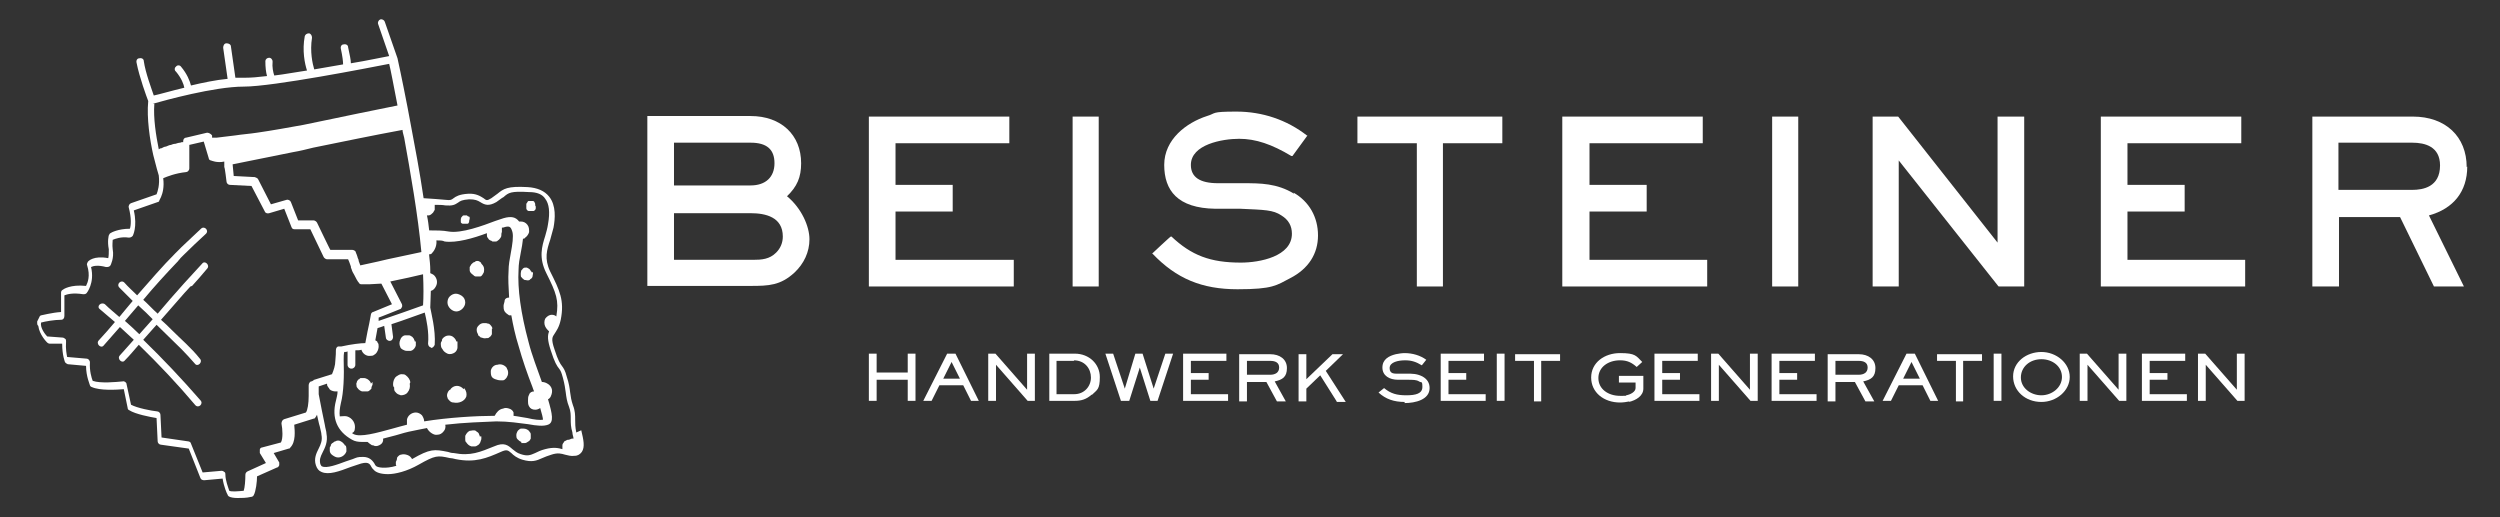<?xml version="1.0" encoding="UTF-8"?>
<svg id="Logo" xmlns="http://www.w3.org/2000/svg" version="1.1" viewBox="0 0 450.3 93.2">
  <rect x="0" y="0" width="450.3" height="93.2" fill="#333333" stroke="none"/>
  <defs>
    <style>
      .cls-1 {
        fill: #fff;
        stroke-width: 0px;
      }
    </style>
  </defs>
  <g>
    <path class="cls-1" d="M141.7,35.4c1.9-1.8,2.6-3.5,2.6-6,0-5.1-3.6-8.5-9.1-8.5h-18.6v30.6h18.6c3.3,0,5.4-.1,7.9-2.4,1.7-1.6,2.7-3.7,2.7-6s-1.4-5.6-4.1-7.8ZM121.4,33.4v-7.7h13.8c2.9,0,4.3,1.2,4.3,3.7s-1.6,4-4.3,4h-13.8ZM141,42.6c0,1.1-.4,2.1-1.2,2.9-1.2,1.2-2.6,1.3-4.2,1.3h-14.2v-8.4h13.8c2.7,0,5.8.7,5.8,4.2Z"/>
    <polygon class="cls-1" points="161.3 38.1 171.6 38.1 171.6 33.3 161.3 33.3 161.3 25.8 181.8 25.8 181.8 21 156.5 21 156.5 51.6 182.6 51.6 182.6 46.8 161.3 46.8 161.3 38.1"/>
    <rect class="cls-1" x="193.2" y="21" width="4.7" height="30.6"/>
    <path class="cls-1" d="M233.1,34.9c-3.1-1.9-6.1-1.9-9.2-1.9h-4.5c-3.3,0-4.9-1.1-4.9-3.3,0-3.7,5.7-4.7,8.7-4.7s5.9,1,9.4,3.1h.2c0,0,2.7-3.7,2.7-3.7h-.1c-3.6-2.8-8-4.3-12.7-4.3s-3.6.3-5.3.8c-3.7,1.2-7.7,4.2-7.7,8.8s2.4,7.8,9.2,7.9h4.5c4.4.2,5.9.2,7.4,1.2,1.3.8,1.9,1.9,1.9,3.3,0,4.1-5.8,5.2-9.2,5.2-5.5,0-8.9-1.3-12.5-4.7h-.1c0-.1-3.4,3.1-3.4,3.1h.1c4.3,4.5,8.9,6.4,15.3,6.4s7-.7,9.5-2c3.3-1.7,5-4.4,5-7.7s-1.6-6.1-4.4-7.7Z"/>
    <polygon class="cls-1" points="244.5 25.8 255.2 25.8 255.2 51.6 259.9 51.6 259.9 25.8 270.6 25.8 270.6 21 244.5 21 244.5 25.8"/>
    <polygon class="cls-1" points="286.3 38.1 296.6 38.1 296.6 33.3 286.3 33.3 286.3 25.8 306.7 25.8 306.7 21 281.4 21 281.4 51.6 307.5 51.6 307.5 46.8 286.3 46.8 286.3 38.1"/>
    <rect class="cls-1" x="319.2" y="21" width="4.7" height="30.6"/>
    <polygon class="cls-1" points="359.8 43.7 341.9 21 341.9 21 337.3 21 337.3 51.6 342 51.6 342 28.9 359.9 51.5 360 51.6 364.6 51.6 364.6 21 359.8 21 359.8 43.7"/>
    <polygon class="cls-1" points="383.2 38.1 393.5 38.1 393.5 33.3 383.2 33.3 383.2 25.8 403.7 25.8 403.7 21 378.4 21 378.4 51.6 404.4 51.6 404.4 46.8 383.2 46.8 383.2 38.1"/>
    <path class="cls-1" d="M444.3,30.1c0-5.5-3.8-9.1-9.7-9.1h-18.1v30.6h4.8v-12.5h11l6.1,12.5h5.4l-6.3-12.8c4.4-1.2,6.9-4.3,6.9-8.8ZM439.5,29.8c0,3.9-3.1,4.4-5,4.4h-13.3v-8.5h13.3c2.3,0,5,.7,5,4.1Z"/>
    <g>
      <path class="cls-1" d="M163.5,72.2v-3.8h-5.6v3.8h-1.4v-8.5h1.4v3.4h5.6v-3.4h1.4v8.5h-1.4Z"/>
      <path class="cls-1" d="M174.9,72.2l-1.4-2.8h-4.3l-1.4,2.8h-1.5l4.3-8.5h1.5l4.2,8.5h-1.5ZM171.4,65.2l-1.5,3h3l-1.5-3Z"/>
      <path class="cls-1" d="M185.1,72.2l-5.7-6.5v6.5h-1.4v-8.5h1.3l5.7,6.5v-6.5h1.4v8.5h-1.4Z"/>
      <path class="cls-1" d="M196.6,71.1c-.9.8-1.8,1.1-3,1.1h-4.6v-8.5h4.6c2.6,0,4.5,1.9,4.5,4.2s-.5,2.3-1.4,3.2ZM193.5,65h-3.2v6h3.2c1.8,0,3-1.4,3-3s-1.1-3.1-3.1-3.1Z"/>
      <path class="cls-1" d="M208.6,72.2h-1.4l-1.9-6-1.9,6h-1.5l-2.8-8.5h1.4l2.1,6.3,1.9-6.3h1.3l2,6.3,2.1-6.3h1.4l-2.8,8.5Z"/>
      <path class="cls-1" d="M213.1,72.2v-8.5h7.8v1.3h-6.4v2.2h3.2v1.2h-3.2v2.6h6.7v1.2h-8Z"/>
      <path class="cls-1" d="M229.6,68.7l2,3.6h-1.6l-1.9-3.5h-3.5v3.5h-1.4v-8.5h5.6c1.7,0,3,.9,3,2.5s-.8,2.1-2.2,2.4ZM228.8,65h-4.2v2.5h4.2c.9,0,1.6-.4,1.6-1.3s-.7-1.2-1.6-1.2Z"/>
      <path class="cls-1" d="M240.7,72.2l-2.9-4.6-2.5,2.4v2.3h-1.4v-8.5h1.4v4.5l4.7-4.5h1.9l-3.1,3,3.6,5.6h-1.6Z"/>
      <path class="cls-1" d="M253,72.4c-1.9,0-3.4-.5-4.7-1.7l1-.8c1.2,1,2.3,1.3,4,1.3s2.9-.3,2.9-1.5-.2-.7-.6-1c-.5-.3-1-.3-2.4-.3h-1.4c-1.5,0-2.8-.7-2.8-2.2s1.2-2.1,2.4-2.4c.5-.1,1.1-.2,1.6-.2,1.4,0,2.8.4,3.9,1.2l-.8,1c-1-.6-1.8-.9-3-.9s-2.8.3-2.8,1.4.9,1,1.6,1h1.4c1.1,0,1.9,0,2.9.5.9.5,1.3,1.2,1.3,2.1,0,2.1-2.6,2.7-4.5,2.7Z"/>
      <path class="cls-1" d="M259.5,72.2v-8.5h7.8v1.3h-6.4v2.2h3.2v1.2h-3.2v2.6h6.7v1.2h-8Z"/>
      <path class="cls-1" d="M269.6,72.2v-8.5h1.4v8.5h-1.4Z"/>
      <path class="cls-1" d="M277.6,65v7.3h-1.3v-7.3h-3.4v-1.2h8.1v1.2h-3.3Z"/>
      <path class="cls-1" d="M293.5,72.3c-.5.1-1.1.2-1.7.2-2.9,0-5.2-1.8-5.2-4.5s2.4-4.4,5.2-4.4,2.9.5,4,1.6l-1,.9c-.9-.8-1.7-1.2-3-1.2-2.1,0-3.9,1.2-3.9,3.2s1.8,3.2,3.9,3.2.7,0,1.1-.1c.7-.1,1.7-.6,1.7-1.3v-1h-3v-1.2h4.4v2.3c0,1.3-1.3,2.1-2.6,2.4Z"/>
      <path class="cls-1" d="M298,72.2v-8.5h7.8v1.3h-6.4v2.2h3.2v1.2h-3.2v2.6h6.7v1.2h-8Z"/>
      <path class="cls-1" d="M315.3,72.2l-5.7-6.5v6.5h-1.4v-8.5h1.3l5.7,6.5v-6.5h1.4v8.5h-1.4Z"/>
      <path class="cls-1" d="M319.1,72.2v-8.5h7.8v1.3h-6.4v2.2h3.2v1.2h-3.2v2.6h6.7v1.2h-8Z"/>
      <path class="cls-1" d="M335.6,68.7l2,3.6h-1.6l-1.9-3.5h-3.5v3.5h-1.4v-8.5h5.6c1.7,0,3,.9,3,2.5s-.8,2.1-2.2,2.4ZM334.8,65h-4.2v2.5h4.2c.9,0,1.6-.4,1.6-1.3s-.7-1.2-1.6-1.2Z"/>
      <path class="cls-1" d="M347.7,72.2l-1.4-2.8h-4.3l-1.4,2.8h-1.5l4.3-8.5h1.5l4.2,8.5h-1.5ZM344.3,65.2l-1.5,3h3l-1.5-3Z"/>
      <path class="cls-1" d="M353.6,65v7.3h-1.3v-7.3h-3.4v-1.2h8.1v1.2h-3.3Z"/>
      <path class="cls-1" d="M359.1,72.2v-8.5h1.4v8.5h-1.4Z"/>
      <path class="cls-1" d="M367.7,72.4c-2.9,0-5.1-2-5.1-4.6s2.4-4.4,5.1-4.4,5.1,2,5.1,4.5-2.4,4.5-5.1,4.5ZM367.7,64.7c-2.1,0-3.7,1.4-3.7,3.3s1.8,3.2,3.7,3.2,3.7-1.4,3.7-3.3-1.7-3.2-3.7-3.2Z"/>
      <path class="cls-1" d="M381.7,72.2l-5.7-6.5v6.5h-1.4v-8.5h1.3l5.7,6.5v-6.5h1.4v8.5h-1.4Z"/>
      <path class="cls-1" d="M385.8,72.2v-8.5h7.8v1.3h-6.4v2.2h3.2v1.2h-3.2v2.6h6.7v1.2h-8Z"/>
      <path class="cls-1" d="M403,72.2l-5.7-6.5v6.5h-1.4v-8.5h1.3l5.7,6.5v-6.5h1.4v8.5h-1.4Z"/>
    </g>
  </g>
  <g>
    <path class="cls-1" d="M86.8,47.6s0,0-.1-.1c0,0,0-.2-.2-.3-.1-.1-.3-.2-.5-.2-.2,0-.3,0-.5.2,0,0,0,0,0,0-.2,0-.4.2-.6.4-.1.2-.2.3-.3.5,0,.2,0,.4,0,.6,0,.3.3.6.6.8,0,0,0,0,0,0,0,0,0,0,0,0,.1.1.3.3.5.3.3,0,.5,0,.8,0,.2,0,.4-.3.5-.5.2-.2.2-.6.2-.8,0-.4-.2-.7-.4-.9Z"/>
    <path class="cls-1" d="M73.9,68.9c0-.5-.4-1-.8-1.3-.2-.2-.5-.2-.8-.2-.3,0-.6.2-.9.4-.4.3-.6.9-.6,1.4,0,.2,0,.4.2.6,0,.1,0,.2,0,.3,0,.3.2.5.4.7.2.2.5.3.8.4.5,0,1-.2,1.2-.5.4-.5.5-1,.4-1.6ZM72.4,69.7s0,0,0,0c0,0,0,0,0,0,0,0,0,0,0,0Z"/>
    <path class="cls-1" d="M83.5,70.1c-.3-.4-.8-.6-1.2-.6-.5,0-1,.3-1.2.7,0,0,0,0,0,0,0,0-.1,0-.2.1-.3.3-.5.9-.3,1.3,0,.2.2.4.4.6.2.2.4.3.7.3.9.2,2-.2,2.3-1.1.1-.5,0-1-.4-1.5ZM82.5,71.1s0,0,0,0h0s0,0,0,0ZM82.5,71.2s0,0,0,0c0,0,0,0,0,0,0,0,0,0,0,0Z"/>
    <path class="cls-1" d="M82.2,61.5c-.1-.4-.4-.7-.7-.9-.3-.2-.8-.2-1.1-.1-.3.1-.7.4-.8.7,0,0,0,.2,0,.2-.1.1-.2.3-.2.4,0,.4,0,.8.3,1.1.2.4.5.6.9.8.5.2,1,0,1.3-.2.3-.2.5-.6.5-.9,0-.4,0-.7,0-1.1Z"/>
    <path class="cls-1" d="M84.6,39.4s0,0,0,0c0,0,0,0,0,0,0,0,0,0,0,0,0,0,0,0,0,0,0,0,0,0,0,0,0,0,0,0,0,0,0,0,0,0,0,0,0,0,0-.1,0-.2,0,0,0,0,0,0,0,0,0,0,0,0,0,0,0,0,0,0,0,0,0-.1-.1-.2,0,0,0,0-.1,0-.1,0-.2-.1-.3-.2,0,0,0,0,0,0,0,0-.2,0-.2,0,0,0-.2,0-.2,0,0,0,0,0,0,0,0,0-.2,0-.2,0,0,0-.1,0-.2.1,0,0-.1.2-.2.2,0,0,0,.2-.1.3,0,0,0,.2,0,.2,0,0,0,0,0,0,0,0,0,.2,0,.2,0,0,0,.1,0,.2,0,0,0,0,0,0,0,0,0,.1.1.2,0,0,0,0,0,0,0,0,.1,0,.2.1,0,0,0,0,0,0,0,0,.1,0,.2,0,0,0,.2,0,.3,0,0,0,0,0,0,0,0,0,.2,0,.2,0,0,0,.1,0,.2,0,0,0,0,0,0,0,0,0,.1,0,.2-.1,0,0,0-.1.1-.2,0,0,0,0,0,0,0,0,0,0,0,0,0,0,0,0,0,0,0,0,0,0,0-.1,0,0,0,0,0,0,0,0,0,0,0-.1,0,0,0,0,0,0,0,0,0,0,0,0Z"/>
    <path class="cls-1" d="M95.8,49.1c0-.1-.1-.2-.2-.3,0,0-.1-.2-.2-.3-.1-.1-.3-.2-.5-.3,0,0-.1,0-.2,0,0,0,0,0,0,0-.2,0-.3,0-.4.1,0,0-.1,0-.2.2,0,0-.1.1-.2.2,0,.1-.1.3-.1.5,0,.1,0,.2,0,.3,0,.2,0,.4.2.5,0,0,.1.2.2.2,0,0,.1.1.2.2.2,0,.4.1.6.1.2,0,.4,0,.5-.2.2-.1.3-.2.4-.4,0-.2.1-.4.1-.6,0,0,0-.2,0-.3Z"/>
    <path class="cls-1" d="M96.4,37c0,0,0-.2,0-.2,0,0,0,0,0,0,0,0,0,0,0,0,0,0,0-.2-.1-.3,0,0,0-.1-.1-.2,0,0-.1-.1-.2-.1,0,0,0,0,0,0,0,0-.1,0-.2,0,0,0-.2,0-.2,0,0,0,0,0,0,0,0,0-.2,0-.2,0,0,0-.2,0-.2,0,0,0,0,0,0,0,0,0-.1,0-.2.2,0,0-.1.2-.2.3,0,0,0,0,0,0,0,0,0,.2,0,.2,0,0,0,0,0,0,0,0,0,0,0,.1,0,0,0,0,0,0,0,0,0,.2,0,.3,0,0,0,.2,0,.2,0,0,0,0,0,0,0,.2.1.3.2.4,0,0,.1.1.2.1,0,0,.1,0,.2,0,0,0,.2,0,.3,0,0,0,0,0,0,0,0,0,.2,0,.2,0,0,0,0,0,0,0,0,0,.2,0,.2,0,0,0,.1,0,.2-.1,0,0,0,0,0,0,0,0,0,0,0,0,0,0,0,0,0,0,0,0,0,0,0,0,.1-.1.2-.2.2-.4,0,0,0,0,0,0,0,0,0,0,0,0,0,0,0-.2,0-.3,0,0,0,0,0,0Z"/>
    <path class="cls-1" d="M86.4,78.6c0-.1,0-.2-.1-.3,0,0,0,0,0-.1,0,0-.1-.2-.2-.3-.2-.1-.3-.2-.4-.3-.4-.2-.8,0-1.1,0-.4.2-.6.5-.8.9,0,.2,0,.4,0,.7,0,.2,0,.3.2.5.2.3.5.6.9.7.2,0,.4,0,.7,0,.2,0,.4-.2.6-.3.1-.1.2-.2.3-.4.1-.2.1-.4.2-.6,0-.2,0-.3,0-.5Z"/>
    <path class="cls-1" d="M62.1,80.2c0-.1-.2-.3-.3-.4-.1-.1-.2-.2-.4-.3-.3-.2-.7-.2-1,0-.2,0-.3.2-.5.3-.1,0-.2.2-.3.3,0,0,0,0,0,0,0,0,0,0,0,0,0,0,0,0,0,.1,0,0,0,0,0,0,0,.1-.1.2-.2.4,0,.2,0,.4,0,.6,0,.3.2.6.5.8.3.2.6.4,1,.4.7,0,1.3-.5,1.5-1.1,0-.4,0-.7-.1-1Z"/>
    <path class="cls-1" d="M83.2,53.3s0,0,0,0c-.3-.2-.7-.4-1.1-.4-.4,0-.8.2-1.1.5-.3.3-.4.7-.4,1.1,0,.4.2.8.5,1.1.3.3.7.5,1.1.5.4,0,.8-.2,1.1-.5.3-.3.5-.7.5-1.1,0-.5-.2-.9-.6-1.2Z"/>
    <path class="cls-1" d="M74.7,61.5c0,0,0-.2-.1-.3,0,0,0,0,0,0,0,0,0,0,0,0,0-.2-.2-.3-.3-.5-.2-.1-.4-.3-.6-.3-.2,0-.5,0-.7,0-.4,0-.8.4-.9.8-.2.4-.2.9,0,1.3,0,.2.3.4.5.5.2.1.4.2.7.2,0,0,0,0,0,0,.2,0,.5,0,.7,0,.4-.1.8-.5.9-1,0-.2,0-.5,0-.7Z"/>
    <path class="cls-1" d="M88.7,59.2c0-.2-.2-.5-.4-.7,0,0-.2-.2-.3-.2-.2,0-.3-.1-.5-.1-.1,0-.3,0-.4,0-.5,0-1,.4-1.2.9-.1.4,0,.8.2,1.1,0,0,0,0,0,0,0,.2.1.3.3.4,0,0,.1.1.2.2,0,0,0,0,.1,0,.3.1.6.2.9.1,0,0,.1,0,.2,0,0,0,0,0,0,0,.2,0,.3-.1.4-.2.2-.1.3-.3.4-.5,0-.2,0-.4,0-.6,0-.1,0-.2,0-.4Z"/>
    <path class="cls-1" d="M66.8,69.1c0-.3-.3-.6-.6-.8-.2-.1-.4-.2-.6-.2,0,0,0,0-.1,0-.1,0-.2,0-.3,0,0,0-.1,0-.2,0,0,0-.2,0-.2.1,0,0,0,0-.1.1,0,0,0,0,0,0,0,0,0,0,0,0-.2,0-.3.3-.4.4,0,.2-.2.4-.1.6,0,.2,0,.4.2.6.2.3.5.5.8.6.1,0,.3,0,.5,0,.1,0,.3,0,.5,0,.2,0,.4-.2.5-.3,0,0,.1-.1.2-.2,0,0,0,0,0-.1,0-.2.1-.4.2-.6,0-.1,0-.3,0-.5Z"/>
    <path class="cls-1" d="M91.3,66.3c-.2-.3-.5-.5-.8-.6-.3-.1-.6-.1-.9,0-.6,0-1.1.5-1.2,1.1,0,.3,0,.6.1.9.1.3.4.5.7.6.3.1.6.2.9.2,0,0,0,0,0,0,.2,0,.3,0,.5,0,.2,0,.3-.1.5-.3,0,0,.2-.2.2-.3,0,0,0,0,0,0,.3-.4.3-1.1,0-1.5Z"/>
    <path class="cls-1" d="M99.3,58.3s0,0,0,0c0,0,0,0,0,0,0,0,0,0,0,0Z"/>
    <path class="cls-1" d="M99.3,58.3s0,0,0,0c0,0,0,0,0,0,0,0,0,0,0,0Z"/>
    <path class="cls-1" d="M93.9,79.8s0,0,0,0c0,0,0,0,0,0,.2,0,.4,0,.7,0,.2,0,.4-.2.6-.3.2-.1.3-.3.4-.5,0-.2,0-.4,0-.7,0-.2,0-.3-.2-.5-.2-.4-.7-.6-1.1-.6-.2,0-.3,0-.4,0,0,0,0,0,0,0,0,0,0,0,0,0,0,0-.2,0-.3.1,0,0,0,0,0,0,0,0,0,0,0,0-.1.1-.3.2-.4.4-.1.2-.2.4-.2.7,0,.2,0,.5.2.7.2.2.4.4.7.5Z"/>
    <path class="cls-1" d="M103.8,77.9h0c-.2-1-.2-1.6-.2-2.3,0-.8,0-1.6-.4-2.6-.3-.9-.4-1.5-.5-2.3-.1-.8-.2-1.6-.6-2.8-.3-1.2-.6-1.6-.9-2-.3-.4-.7-1-1.3-2.9-.7-2-.4-2.3,0-2.9.3-.5.8-1.1,1.1-2.5.7-3.5-.2-5.3-1.9-8.7-1.1-2.3-.6-3.9,0-5.7.2-.7.4-1.4.6-2.2.3-1.6.5-4-.8-5.6-.8-1-2.1-1.6-3.9-1.7-3.6-.2-4.3.3-5.4,1.2-.3.2-.7.5-1.1.8-.8.5-.9.4-1.4,0-.5-.3-1.3-.9-2.8-.8-1.6.1-2.2.5-2.6.8-.4.3-.5.4-1.4.3-.9-.1-2.5-.2-4-.3-.7-4.8-1.6-9.5-2.3-13.2,0,0,0,0,0,0-.2-1.1-.4-2.2-.6-3.2-1-5.2-1.8-8.8-1.8-8.8,0,0,0,0,0,0,0,0,0,0,0,0l-2.3-6.6c-.1-.3-.5-.5-.8-.4-.3.1-.5.5-.4.8l2,5.8c-1.2.2-3.8.8-6.9,1.3,0-.6-.2-1.5-.5-2.9,0-.4-.4-.6-.8-.5-.4,0-.6.4-.5.8.3,1.4.4,2.3.4,2.8-1.7.3-3.4.6-5.2.9-.3-1-.8-3.2-.4-5.7,0-.4-.2-.7-.5-.8-.4,0-.7.2-.8.5-.5,2.6,0,5,.4,6.2-2.1.3-4.1.7-5.9.9-.2-.6-.4-1.5-.3-2.5,0-.4-.3-.7-.6-.7-.4,0-.7.3-.7.6,0,1.1.1,2,.3,2.7-1.6.2-2.9.3-3.9.3s-1.2,0-1.8,0l-.8-5.6c0-.4-.4-.6-.8-.6-.4,0-.6.4-.6.8l.8,5.6c-2.1.2-4.5.7-6.6,1.2-.2-.8-.7-2.1-1.8-3.4-.2-.3-.7-.3-.9,0-.3.2-.3.7,0,.9,1,1.2,1.4,2.3,1.5,2.9-2.5.6-4.5,1.2-5.5,1.4-.4-1.2-1.5-4.1-1.8-6.2,0-.4-.4-.6-.8-.5-.4,0-.6.4-.5.8.5,2.6,1.8,6.1,2.1,6.9-.3,3.1.3,7,.9,9.7,0,0,0,0,0,0,.5,2,.9,3.4,1,3.7.2,1.7-.2,2.9-.4,3.4l-4.6,1.6c-.3.1-.5.5-.4.8.5,1.9.4,3.2.2,3.8-2.1,0-3.4.7-3.5.8-.1,0-.2.2-.3.4,0,0-.3,1,0,2.5,0,.6,0,1.2-.1,1.6-2.6-.5-3.6.5-3.7.7-.1.2-.2.4-.1.6.6,1.9.1,3.1-.2,3.7-2.8-.3-4.1.6-4.2.7-.2.1-.3.3-.3.5v3.5c-1.6.1-3.5.6-3.6.6,0,0,0,0,0,0,0,0,0,0,0,0h0c-.1,0-.3.2-.3.3t0,0l-.4.8c0,0,0,.2,0,.3,0,.2,0,.3.2.5.2,1.6,1.5,2.9,1.6,3,.1.1.3.2.4.2h2.3c0,2.1.5,3.3.5,3.3.1.2.3.3.5.4l3.3.3c0,1.9.7,3.4.7,3.5,0,.1.2.3.3.3,1.5.7,4.5.5,5.8.4l.7,3.4c0,.2.1.3.3.4,1.1.7,3.7,1.2,4.9,1.4l.2,4.2c0,.3.3.6.6.6l5,.7,2.1,5.3c.1.3.4.4.7.4l3.3-.3c.2,1.4.8,2.8.9,2.9,0,.1.1.2.2.3.3.2.9.3,1.6.3s1.6,0,2.4-.2c.2,0,.4-.1.5-.3.4-.7.6-2.5.6-3.4l3.6-1.6c.2,0,.3-.2.4-.4,0-.2,0-.4,0-.5l-1-1.7,2.7-.8c.1,0,.2,0,.3-.2,1-1,.8-3,.7-4.1l3.5-1.1c.1,0,.2,0,.3-.2.1-.1.2-.3.3-.5.2.8.3,1.5.5,2.1.1.6.3,1.1.3,1.5.2,1-.1,1.7-.5,2.5-.4.8-.9,1.8-.5,3,.2.6.5,1,1,1.2,1.3.6,3.2-.1,5.3-.9.4-.1.8-.3,1.2-.4,1.9-.7,2.2-.2,2.5.4.1.2.2.3.4.5.4.5,1.3.8,2.6.8s3.4-.5,5.5-1.7c3-1.7,3.4-1.7,5.6-1.2.3,0,.7.1,1.1.2,3.5.7,5.6-.2,8.1-1.3,1.1-.5,1.3-.3,1.9.2.4.4,1,.9,2,1.2,1.7.5,2.5.2,3.6-.3.4-.2,1-.4,1.6-.6,1.2-.4,1.8-.2,2.5,0,.5.1,1,.3,1.7.2.6,0,1-.3,1.3-.7.6-.9.3-2.2-.1-3.9ZM77.6,62.7s0,0,0,0c.3,0,.6-.3.7-.6.2-2.7-.7-6-.8-6.7,0-.9.1-1.9.1-3,.4-.1.7-.4.9-.8.4-.7.2-1.5-.3-2-.2-.2-.5-.3-.7-.4,0-.2,0-.4,0-.6h0c0-.8-.1-1.7-.2-2.6,0,0,0-.1,0-.2.2,0,.4,0,.5-.2.6-.6.9-1.5.8-2.3.6,0,1.1,0,1.5.2,2.1.3,5.2-.6,7.6-1.5,0,0,0,.2,0,.3,0,.2,0,.4.2.6.1.2.2.3.4.4.1,0,.3.1.4.2.2,0,.4,0,.6,0,.2,0,.3-.1.4-.2.2-.1.3-.3.4-.4.1-.1.2-.3.2-.5,0-.2,0-.4.1-.6,0-.1,0-.3,0-.5,0,0,0-.2,0-.3,0,0,.1,0,.2,0,1.2-.4,1.4-.2,1.7.8.2.8,0,2.2-.3,3.8-.2,1.1-.4,2.1-.4,3.2-.1,1.4,0,3,.1,4.8-.3,0-.7.1-.8.5,0,.3-.2.7-.2,1,0,.3,0,.7.2,1,.2.3.5.5.8.7.1,0,.2,0,.4,0,.3,1.7.7,3.6,1.3,5.5.7,2.5,1.6,5.1,2.5,7.4.1.3.2.6.3.8-.4,0-.8.2-.9.6-.2.3-.2.7-.2,1.1,0,.3,0,.7.2,1,.2.4.6.6,1.1.6.3,0,.6-.1.9-.3.3,1,.5,1.8.5,2.1-.5.1-1.6,0-2.8-.3-.8-.1-1.6-.3-2.5-.4,0,0,0-.1,0-.2,0-.2,0-.3,0-.4-.1-.3-.4-.6-.8-.7-.3-.1-.7-.2-1.1,0-.7.1-1.2.7-1.5,1.3,0,0,0,0-.1,0-3.1,0-8.3.3-12.6,1,0-.4-.2-.8-.4-1.1-.3-.3-.7-.5-1.1-.5-.8,0-1.5.6-1.6,1.3,0,.3,0,.6,0,.9-.9.2-1.8.5-2.6.7-2.9.8-5.8,1.6-7,1,0,0-.2-.1-.3-.2.3-.1.5-.4.5-.7.2-1-.4-2-1.4-2.3-.4-.1-.9,0-1.3,0-.1-.7,0-1.5.2-2.4.5-1.9.6-4.9.5-7.8,0-.5,0-1,.1-1.4.2,0,.4,0,.6-.1v2.4c0,.4.3.7.7.7s.7-.3.7-.7v-2.6c.4,0,.8,0,1.1-.1.2.7.9,1.2,1.6,1.1.2,0,.5,0,.7-.2.2-.1.4-.3.5-.5.2-.3.3-.7.3-1,0-.3,0-.5-.2-.7,0-.2-.2-.3-.4-.4l.4-2.2c.3-.1.7-.2,1.2-.4l.3,2.1c0,.3.3.6.7.6s0,0,0,0c.4,0,.6-.4.6-.7l-.3-2.3c2.2-.7,4.8-1.7,6-2.1.3,1.2.8,3.6.6,5.6,0,.4.3.7.6.7ZM76.2,49.4c.1,2.2.1,4.1,0,5.6-1.3.5-5.7,2-8,2.8v-.6c.1,0,3.8-1.5,3.8-1.5.2,0,.3-.2.4-.4s0-.4,0-.5l-2.1-4.1,3.3-.7s0,0,0,0c.9-.2,1.8-.4,2.6-.6ZM72.8,24.8s0,0,0,0c1.1,6.1,2.5,14,3.1,20.6l-6.1,1.3-1.7.4-3.2.7c-.1-.3-.2-.5-.3-.8,0,0,0,0,0-.1,0-.2-.2-.4-.2-.6,0,0,0,0,0,0,0,0,0,0,0,0-.1-.3-.2-.6-.3-.8,0-.3-.4-.5-.7-.5h-3.9c0,.1-2.4-4.9-2.4-4.9-.1-.2-.4-.4-.6-.4h-2.8c0,0-1.3-3.3-1.3-3.3-.1-.3-.5-.5-.8-.4l-2.8.8-2.3-4.5c-.1-.2-.3-.3-.6-.4l-3.8-.2-.2-2.1c3.6-.7,7.3-1.5,10.9-2.2,1.2-.2,2.4-.5,3.6-.8,5.4-1.1,10.7-2.2,16.1-3.2,0,.4.2.9.3,1.4ZM27.5,18.7c2.1-.6,11.1-3.1,16.4-3.1s22.6-3.4,26.2-4.1c.3,1.2.8,3.9,1.5,7.5-2.3.5-4.6.9-6.9,1.4l-4.8,1h0c-1.8.4-3.5.7-5.3,1.1-2.8.5-5.5,1-8.3,1.4-1.3.2-2.7.3-4,.5-1.1.1-2.2.3-3.3.4,0,0-.2,0-.2,0-.2,0-.4,0-.6,0v-.4c-.2-.3-.6-.5-.9-.5l-3.8.9c-.3,0-.5.3-.5.6v.2c-.2,0-.4,0-.5.1-.3,0-.6.1-.9.2-.3,0-.6.1-.8.2-.3,0-.6.2-.9.3-.3,0-.6.2-.8.3-.2,0-.4.1-.5.2-.5-2.5-1-5.6-.8-8.2ZM56.6,68.5l-.5.2c-.3,0-.5.4-.5.7,0,.6,0,1.3,0,1.9,0,1.4-.2,2.6-.5,3l-3.9,1.2c-.3.1-.5.4-.5.8.2,1,.3,2.7-.1,3.4l-3.4.9c-.2,0-.4.2-.4.4,0,.2,0,.4,0,.6l1.1,1.8-3.3,1.5c-.2.1-.4.3-.4.6,0,1-.1,2.3-.3,2.9-1.1.1-2.2.2-2.6,0-.2-.6-.7-1.9-.7-2.9,0-.2,0-.4-.2-.5-.1-.1-.3-.2-.5-.2l-3.4.3-2.1-5.2c0-.2-.3-.4-.5-.4l-4.8-.7-.2-4.1c0-.3-.3-.6-.6-.6-1-.1-3.6-.6-4.7-1.2l-.8-3.7c0-.3-.4-.6-.7-.5-1.1.1-4,.4-5.4-.1-.2-.5-.6-1.8-.5-3.3,0-.4-.3-.7-.6-.7l-3.5-.3c-.1-.5-.3-1.4-.2-2.8,0-.2,0-.4-.2-.5-.1-.1-.3-.2-.5-.2l-2.7-.2c-.4-.4-1.3-1.6-1.1-2.5.7-.2,2.4-.5,3.6-.5.4,0,.6-.3.6-.7v-3.7c.5-.2,1.5-.5,3.4-.2.2,0,.4,0,.6-.2,0,0,1.5-1.8.8-4.7.4-.2,1.2-.4,2.7,0,.3,0,.6,0,.8-.3,0,0,.7-1.3.4-2.9-.1-.8,0-1.4,0-1.7.5-.2,1.5-.6,2.9-.4.3,0,.5-.1.7-.3,0,0,.9-1.6.2-4.6l4.3-1.5c.1,0,.3-.1.3-.3,0,0,.1-.2.3-.6.3-.7.6-1.8.4-3.4.7-.3,2.2-.9,4.1-1.1.3,0,.6-.3.6-.7v-4.2l2.6-.6.9,3c0,.2.2.4.4.4,0,0,1.1.5,2.4.2v1c.1,0,.4,2.6.4,2.6,0,.3.3.6.6.6l3.9.2,2.4,4.6c.1.3.5.4.8.3l2.7-.8,1.3,3.3c.1.3.3.4.6.4h2.8c0,0,2.4,5,2.4,5,.1.2.4.4.6.4h3.8c.1.2.3.7.5,1.3,0,.1,0,.3.1.4.1.4.3.8.5,1.1.3.6.6,1.2.9,1.5,0,.1.2.2.3.2,0,0,.2,0,.3,0h1.3s1.8-.1,1.8-.1h.3s1.9,3.7,1.9,3.7l-3.4,1.4c-.2,0-.4.3-.4.5l-.3,1.6-.3,1.4-.4,2.1c-.8,0-2.5.2-4.3.6-.2,0-.3,0-.5,0-.3,0-.5.3-.5.7s0,.9-.1,1.9c0,.8-.3,1.7-.6,2.4l-3.5,1.1ZM102.5,79.2c-.2,0-.4,0-.6.2,0,0,0,0-.1,0,0,0-.2.1-.2.2-.1.2-.3.3-.3.6,0,.2,0,.4,0,.7,0,0,0,0,0,0-.7-.2-1.6-.4-3.1,0-.8.2-1.4.5-1.8.7-.9.4-1.4.6-2.6.2-.7-.2-1.1-.6-1.5-.9-.8-.7-1.5-1.3-3.3-.5-2.5,1-4.2,1.8-7.3,1.2-.4,0-.7-.1-1-.2-2.5-.5-3.2-.6-6.5,1.3,0,0,0-.1-.1-.2-.2-.3-.5-.5-.9-.6-.3-.1-.7-.1-1,0-.2,0-.4.2-.5.3-.1.1-.2.2-.2.4,0,.2-.1.4-.2.6,0,.1,0,.3,0,.4,0,.1,0,.2.1.3-2,.6-3.5.3-3.7,0,0,0-.2-.2-.2-.3-.4-.7-1-1.3-2.1-1.3s-1.1.1-1.9.4c-.4.1-.8.3-1.2.4-1.6.6-3.5,1.3-4.3.9-.1,0-.2-.2-.3-.4-.2-.8,0-1.3.4-2.1.4-.8,1-1.9.7-3.4,0-.4-.2-.9-.3-1.6-.3-1.4-.7-3.4-1.1-5.5,0-.5,0-1,0-1.4l1.5-.5c0,.2,0,.4.2.6,0,.1.2.2.2.3,0,.1.2.2.3.3.2.1.5.2.8.2.1,0,.3,0,.4,0,0,.6-.2,1.2-.3,1.7-.8,3.1.2,5.5,2.9,7,.5.3,1.1.4,1.8.4s.6,0,1,0c.2.2.5.4.8.6,0,0,.1,0,.2,0,.3.2.7.2,1.1,0,.4-.2.6-.4.7-.8,0,0,0-.1,0-.2,0,0,0,0,0,0,0,0,0,0,0-.1,0,0,0,0,0-.1.7-.2,1.5-.4,2.3-.6,1-.3,2-.6,3.1-.8.8-.2,1.6-.3,2.5-.5,0,0,0,0,0,0,.2.4.5.7.8.9.3.2.7.4,1.1.3.4,0,.8-.2,1.1-.6.3-.3.4-.8.3-1.2,3.4-.4,6.9-.5,9.2-.6,2.2,0,4.1.3,5.7.5,1.6.3,2.8.4,3.6.1,1.1-.4.8-1.9,0-4.6,0,0,.1,0,.2-.1.1-.1.3-.3.3-.4.2-.4.3-.9.2-1.3-.1-.4-.4-.8-.8-1-.3-.2-.7-.3-1-.3,0,0,0,0,0,0-.8-2.3-1.8-4.8-2.4-7.2-1.4-5.2-2-9.6-1.8-13,0-1,.2-2.1.4-3.1.2-.9.3-1.7.4-2.5.1,0,.3,0,.4-.2.3-.2.6-.6.7-1,0-.5,0-.9-.3-1.3-.3-.4-.7-.6-1.2-.6,0,0-.2,0-.3,0-.6-.8-1.4-1-2.8-.6-.3.1-.9.3-1.5.5-2.1.8-6.1,2.3-8.4,1.9-1-.2-2.3-.2-3.5-.2-.1-.9-.2-1.8-.4-2.7.1,0,.2,0,.3,0,.3,0,.6-.3.8-.5.1-.2.2-.3.3-.5,0-.1,0-.3,0-.5,0-.1,0-.3,0-.4.8,0,1.4,0,1.9.1,1.3.1,1.7-.1,2.3-.5.4-.3.7-.5,2-.6,1.1,0,1.5.2,2,.5.8.5,1.5.8,2.9,0,.6-.4.9-.7,1.3-.9.9-.8,1.3-1.1,4.6-.9,1.4,0,2.4.4,2.9,1.2.7.9.9,2.4.5,4.6-.1.7-.3,1.4-.5,2.1-.6,1.9-1.2,3.9.2,6.7,1.8,3.6,2.3,4.9,1.8,7.8,0,0,0,0,0,0-.2-.2-.5-.3-.8-.3-.5,0-.9.3-1.2.7-.2.4-.2,1,0,1.4.2.4.4.6.7.9-.3.7-.3,1.6.3,3.4.7,2.2,1.1,2.8,1.5,3.3.3.4.4.6.7,1.7.3,1.1.4,1.9.5,2.6.1.8.2,1.6.6,2.6.3.8.3,1.4.3,2.2,0,.7,0,1.4.3,2.4h0c0,.4.2.8.2,1.1,0,0-.2,0-.3,0ZM99.3,58.3s0,0,0,0c0,0,0,0,0,0,0,0,0,0,0,0Z"/>
    <path class="cls-1" d="M34.6,51.5c.9-1,1.8-2,2.7-3.1.6-.6-.4-1.6-.9-.9-.7.8-1.5,1.6-2.2,2.4-.4.4-.7.8-1.1,1.2-1.6,1.8-3.2,3.6-4.7,5.4-.9-.8-1.7-1.7-2.6-2.5,2-2.4,4.1-4.7,6.3-7,.1-.2.3-.3.4-.5.2-.2.4-.4.6-.6,1.3-1.3,2.7-2.6,4-3.8.6-.6-.3-1.5-.9-.9-1.2,1.1-2.3,2.2-3.5,3.3-.4.4-.7.7-1.1,1.1-2.4,2.4-4.6,5-6.9,7.6,0,0,0,0-.1-.1-.7-.7-1.5-1.4-2.2-2.2-.6-.6-1.5.3-.9.9.8.8,1.6,1.6,2.4,2.4-.7.8-1.3,1.6-2,2.4-.1.2-.3.3-.4.5-.9-.8-1.8-1.5-2.6-2.3-.7-.5-1.6.4-.9.9.9.8,1.8,1.5,2.7,2.3-.9,1.1-1.9,2.2-2.9,3.3-.6.6.4,1.6.9.9,1-1.1,1.9-2.2,2.9-3.3.9.8,1.7,1.6,2.5,2.3-.8.9-1.7,1.9-2.5,2.8-.6.6.4,1.6.9.9.9-.9,1.7-1.9,2.5-2.8,3.6,3.5,7,7.1,10.2,10.9.6.6,1.5-.3.9-.9-3.3-3.8-6.7-7.4-10.3-10.9.8-.9,1.6-1.8,2.4-2.7,1.5,1.5,3,2.9,4.5,4.4.8.8,1.6,1.7,2.4,2.6.5.7,1.5-.3.9-.9-1.5-1.9-3.4-3.5-5.1-5.2-.6-.6-1.2-1.2-1.9-1.8,1.4-1.6,2.8-3.2,4.2-4.8.4-.4.7-.8,1.1-1.2ZM25.1,60.2c-.8-.8-1.7-1.6-2.6-2.4.8-.9,1.6-1.9,2.4-2.8.5.5,1,.9,1.5,1.4.4.4.7.7,1.1,1.1-.8.9-1.6,1.8-2.4,2.7Z"/>
  </g>
</svg>
